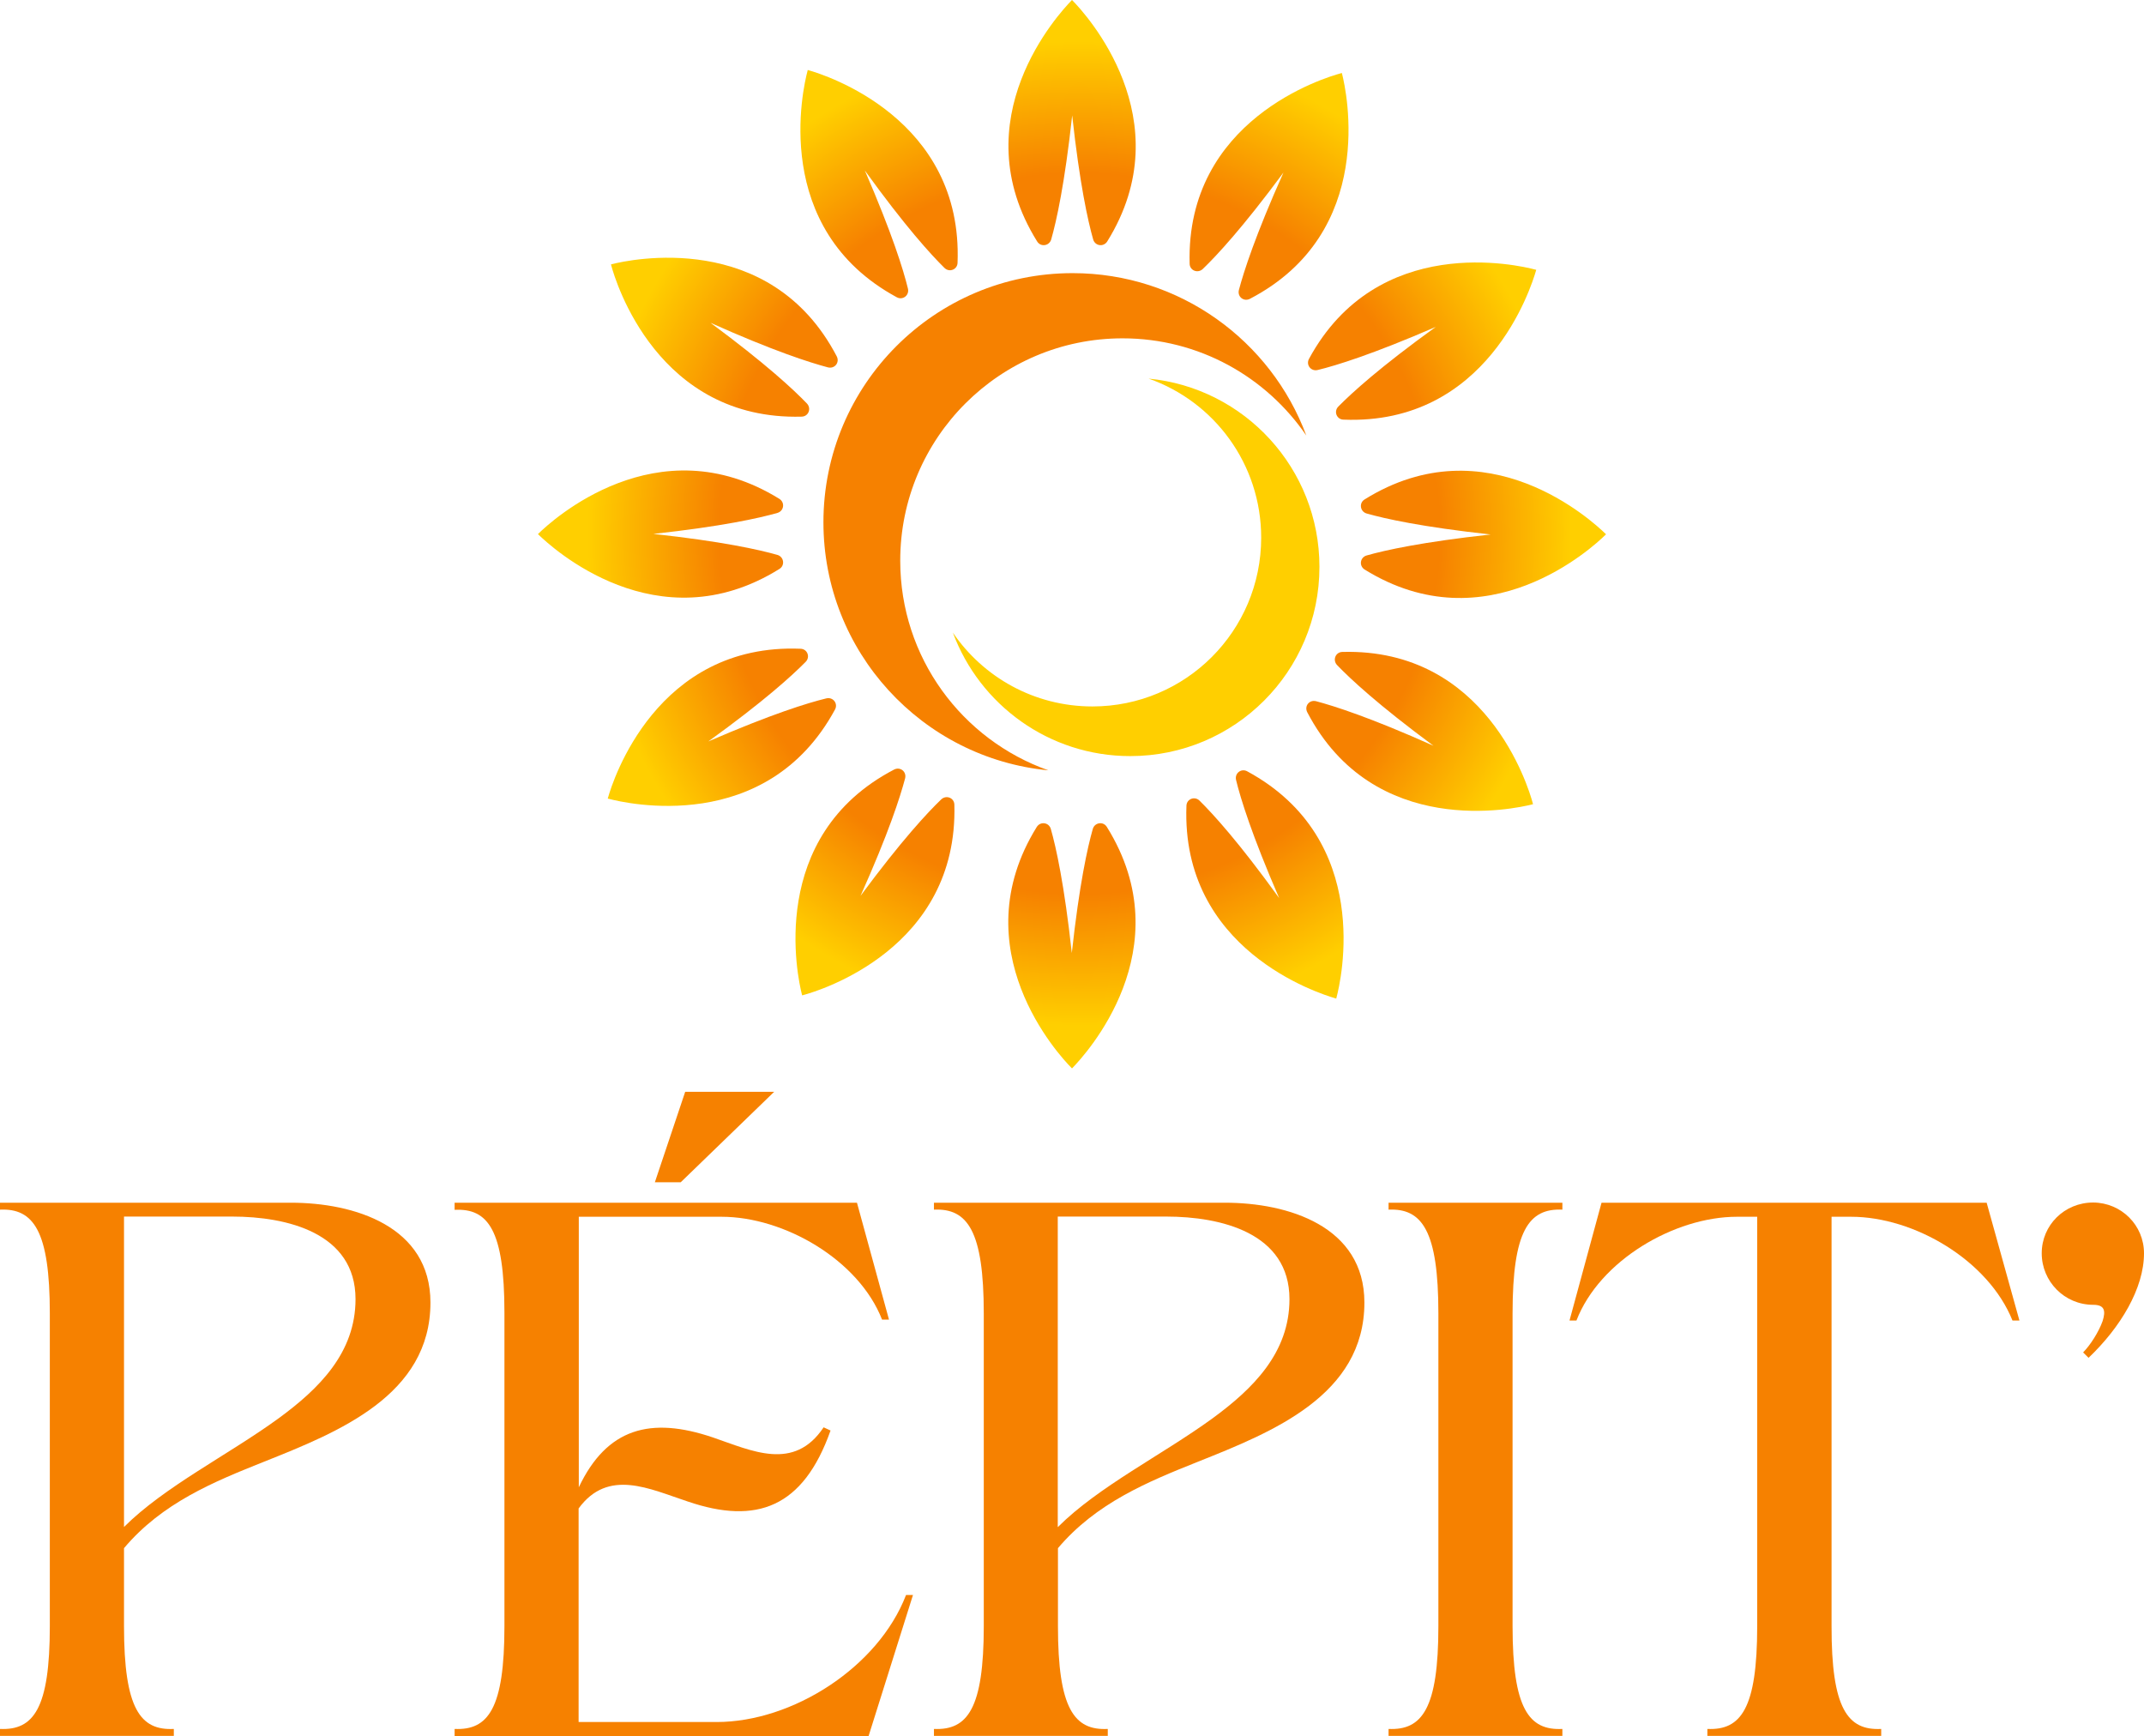 <svg xml:space="preserve" style="enable-background:new 0 0 1144.6 926.7;" viewBox="0 0 1144.6 926.7" y="0px" x="0px" xmlns:xlink="http://www.w3.org/1999/xlink" xmlns="http://www.w3.org/2000/svg" id="Layer_1" version="1.1">
<style type="text/css">
	.st0{fill:#F68100;}
	.st1{clip-path:url(#SVGID_2_);}
	.st2{fill:#FFFFFF;}
	.st3{fill:#FFCF00;}
	.st4{fill:#E6E7E8;}
	.st5{opacity:0.44;fill:#F68100;}
	.st6{fill:url(#SVGID_5_);}
	.st7{fill:url(#SVGID_6_);}
	.st8{fill:url(#SVGID_7_);}
	.st9{fill:url(#SVGID_8_);}
	.st10{fill:url(#SVGID_9_);}
	.st11{fill:url(#SVGID_10_);}
	.st12{fill:url(#SVGID_11_);}
	.st13{fill:url(#SVGID_12_);}
	.st14{fill:url(#SVGID_13_);}
	.st15{fill:url(#SVGID_14_);}
	.st16{fill:url(#SVGID_15_);}
	.st17{fill:url(#SVGID_16_);}
	.st18{fill:url(#SVGID_17_);}
	.st19{fill:url(#SVGID_18_);}
	.st20{fill:url(#SVGID_19_);}
	.st21{fill:url(#SVGID_20_);}
	.st22{fill:url(#SVGID_21_);}
	.st23{fill:url(#SVGID_22_);}
	.st24{fill:url(#SVGID_23_);}
	.st25{fill:url(#SVGID_24_);}
	.st26{fill:url(#SVGID_25_);}
	.st27{fill:url(#SVGID_26_);}
	.st28{fill:url(#SVGID_27_);}
	.st29{fill:url(#SVGID_28_);}
	.st30{fill:url(#SVGID_29_);}
	.st31{fill:url(#SVGID_30_);}
	.st32{fill:url(#SVGID_31_);}
	.st33{fill:url(#SVGID_32_);}
	.st34{fill:url(#SVGID_33_);}
	.st35{fill:url(#SVGID_34_);}
	.st36{fill:url(#SVGID_35_);}
	.st37{fill:url(#SVGID_36_);}
	.st38{fill:url(#SVGID_37_);}
	.st39{fill:url(#SVGID_38_);}
	.st40{fill:url(#SVGID_39_);}
	.st41{fill:url(#SVGID_40_);}
</style>
<g>
	<g>
		<g>
			<g>
				<radialGradient gradientUnits="userSpaceOnUse" r="325.525" cy="284.795" cx="576.244" id="SVGID_2_">
					<stop style="stop-color:#F68100" offset="0.591"></stop>
					<stop style="stop-color:#FFCF00" offset="0.807"></stop>
				</radialGradient>
				<path d="M572.6,0.3c-0.1-0.1-0.2-0.2-0.3-0.3c-0.1,0.1-0.2,0.2-0.3,0.3
					c-6.5,6.7-59,63.3-18.3,128.6c1.9,3.1,6.5,2.4,7.5-1.1c2.8-9.8,7.2-29.6,11.2-66.2c4,36.5,8.4,56.4,11.2,66.2
					c1,3.5,5.5,4.2,7.5,1.1C631.6,63.7,579.2,7,572.6,0.3z" style="fill:url(#SVGID_2_);"></path>
				<radialGradient gradientUnits="userSpaceOnUse" r="325.525" cy="284.795" cx="576.244" id="SVGID_4_">
					<stop style="stop-color:#F68100" offset="0.591"></stop>
					<stop style="stop-color:#FFCF00" offset="0.807"></stop>
				</radialGradient>
				<path d="M572,570c0.1,0.1,0.2,0.2,0.3,0.3c0.1-0.1,0.2-0.2,0.3-0.3c6.5-6.7,59-63.3,18.3-128.6
					c-1.9-3.1-6.5-2.4-7.5,1.1c-2.8,9.8-7.2,29.6-11.2,66.2c-4-36.5-8.4-56.4-11.2-66.2c-1-3.5-5.5-4.2-7.5-1.1
					C513,506.7,565.4,563.4,572,570z" style="fill:url(#SVGID_4_);"></path>
				<radialGradient gradientUnits="userSpaceOnUse" r="325.525" cy="284.795" cx="576.244" id="SVGID_5_">
					<stop style="stop-color:#F68100" offset="0.591"></stop>
					<stop style="stop-color:#FFCF00" offset="0.807"></stop>
				</radialGradient>
				<path d="M857.1,285.5c0.1-0.1,0.2-0.2,0.3-0.3c-0.1-0.1-0.2-0.2-0.3-0.3c-6.7-6.5-63.3-59-128.6-18.3
					c-3.1,1.9-2.4,6.5,1.1,7.5c9.8,2.8,29.6,7.2,66.2,11.2c-36.5,4-56.4,8.4-66.2,11.2c-3.5,1-4.2,5.5-1.1,7.5
					C793.8,344.5,850.5,292,857.1,285.5z" class="st6"></path>
				<radialGradient gradientUnits="userSpaceOnUse" r="325.525" cy="284.795" cx="576.244" id="SVGID_6_">
					<stop style="stop-color:#F68100" offset="0.591"></stop>
					<stop style="stop-color:#FFCF00" offset="0.807"></stop>
				</radialGradient>
				<path d="M287.5,284.8c-0.1,0.1-0.2,0.2-0.3,0.3c0.1,0.1,0.2,0.2,0.3,0.3c6.7,6.5,63.3,59,128.6,18.3
					c3.1-1.9,2.4-6.5-1.1-7.5c-9.8-2.8-29.6-7.2-66.2-11.2c36.5-4,56.4-8.4,66.2-11.2c3.5-1,4.2-5.5,1.1-7.5
					C350.8,225.9,294.1,278.3,287.5,284.8z" class="st7"></path>
			</g>
			<g>
				<radialGradient gradientUnits="userSpaceOnUse" r="325.525" cy="284.795" cx="576.244" id="SVGID_7_">
					<stop style="stop-color:#F68100" offset="0.591"></stop>
					<stop style="stop-color:#FFCF00" offset="0.807"></stop>
				</radialGradient>
				<path d="M716.5,39.5c0-0.2-0.1-0.3-0.1-0.5c-0.1,0-0.3,0.1-0.5,0.1c-9,2.4-82.9,24.9-80.8,101.7
					c0.1,3.6,4.3,5.3,7,2.8c7.3-7,21.2-21.9,43.1-51.5c-15,33.5-21.2,52.9-23.8,62.7c-0.9,3.6,2.6,6.4,5.9,4.7
					C735.4,124,718.8,48.6,716.5,39.5z" class="st8"></path>
				<radialGradient gradientUnits="userSpaceOnUse" r="325.525" cy="284.795" cx="576.244" id="SVGID_8_">
					<stop style="stop-color:#F68100" offset="0.591"></stop>
					<stop style="stop-color:#FFCF00" offset="0.807"></stop>
				</radialGradient>
				<path d="M428.1,530.8c0,0.2,0.1,0.3,0.1,0.5c0.1,0,0.3-0.1,0.5-0.1c9-2.4,82.9-24.9,80.8-101.7
					c-0.1-3.6-4.3-5.3-7-2.8c-7.3,7-21.2,21.9-43.1,51.5c15-33.5,21.2-52.9,23.8-62.7c0.9-3.6-2.6-6.4-5.9-4.7
					C409.2,446.4,425.8,521.8,428.1,530.8z" class="st9"></path>
				<radialGradient gradientUnits="userSpaceOnUse" r="325.525" cy="284.795" cx="576.244" id="SVGID_9_">
					<stop style="stop-color:#F68100" offset="0.591"></stop>
					<stop style="stop-color:#FFCF00" offset="0.807"></stop>
				</radialGradient>
				<path d="M817.9,429.4c0.2,0,0.3-0.1,0.5-0.1c0-0.1-0.1-0.3-0.1-0.5c-2.4-9-24.9-82.9-101.7-80.8
					c-3.6,0.1-5.3,4.3-2.8,7c7,7.3,21.9,21.2,51.5,43.1c-33.5-15-52.9-21.2-62.7-23.8c-3.6-0.9-6.4,2.6-4.7,5.9
					C733.5,448.3,808.9,431.7,817.9,429.4z" class="st10"></path>
				<radialGradient gradientUnits="userSpaceOnUse" r="325.525" cy="284.795" cx="576.244" id="SVGID_10_">
					<stop style="stop-color:#F68100" offset="0.591"></stop>
					<stop style="stop-color:#FFCF00" offset="0.807"></stop>
				</radialGradient>
				<path d="M326.7,141c-0.2,0-0.3,0.1-0.5,0.1c0,0.1,0.1,0.3,0.1,0.5c2.4,9,24.9,82.9,101.7,80.8
					c3.6-0.1,5.3-4.3,2.8-7c-7-7.3-21.9-21.2-51.5-43.1c33.5,15,52.9,21.2,62.7,23.8c3.6,0.9,6.4-2.6,4.7-5.9
					C411.1,122.1,335.7,138.7,326.7,141z" class="st11"></path>
			</g>
			<g>
				<radialGradient gradientUnits="userSpaceOnUse" r="325.525" cy="284.795" cx="576.244" id="SVGID_11_">
					<stop style="stop-color:#F68100" offset="0.591"></stop>
					<stop style="stop-color:#FFCF00" offset="0.807"></stop>
				</radialGradient>
				<path d="M820,144.5c0.1-0.2,0.1-0.3,0.1-0.5c-0.1,0-0.3-0.1-0.5-0.1c-9-2.4-84.2-19.9-120.8,47.7
					c-1.7,3.2,1.1,6.8,4.7,5.9c9.9-2.4,29.3-8.4,63-23c-29.8,21.5-44.8,35.2-52,42.5c-2.6,2.6-0.9,6.9,2.7,7
					C794.1,227.1,817.4,153.5,820,144.5z" class="st12"></path>
				<radialGradient gradientUnits="userSpaceOnUse" r="325.525" cy="284.795" cx="576.244" id="SVGID_12_">
					<stop style="stop-color:#F68100" offset="0.591"></stop>
					<stop style="stop-color:#FFCF00" offset="0.807"></stop>
				</radialGradient>
				<path d="M324.6,425.8c-0.1,0.2-0.1,0.3-0.1,0.5c0.1,0,0.3,0.1,0.5,0.1c9,2.4,84.2,19.9,120.8-47.7
					c1.7-3.2-1.1-6.8-4.7-5.9c-9.9,2.4-29.3,8.4-63,23c29.8-21.5,44.8-35.2,52-42.5c2.6-2.6,0.9-6.9-2.7-7
					C350.5,343.2,327.1,416.8,324.6,425.8z" class="st13"></path>
				<radialGradient gradientUnits="userSpaceOnUse" r="325.525" cy="284.795" cx="576.244" id="SVGID_13_">
					<stop style="stop-color:#F68100" offset="0.591"></stop>
					<stop style="stop-color:#FFCF00" offset="0.807"></stop>
				</radialGradient>
				<path d="M712.9,532.9c0.2,0.1,0.3,0.1,0.5,0.1c0-0.1,0.1-0.3,0.1-0.5c2.4-9,19.9-84.2-47.7-120.8
					c-3.2-1.7-6.8,1.1-5.9,4.7c2.4,9.9,8.4,29.3,23,63c-21.5-29.8-35.2-44.8-42.5-52c-2.6-2.6-6.9-0.9-7,2.7
					C630.4,507,704,530.3,712.9,532.9z" class="st14"></path>
				<radialGradient gradientUnits="userSpaceOnUse" r="325.525" cy="284.795" cx="576.244" id="SVGID_14_">
					<stop style="stop-color:#F68100" offset="0.591"></stop>
					<stop style="stop-color:#FFCF00" offset="0.807"></stop>
				</radialGradient>
				<path d="M431.7,37.5c-0.2-0.1-0.3-0.1-0.5-0.1c0,0.1-0.1,0.3-0.1,0.5c-2.4,9-19.9,84.2,47.7,120.8
					c3.2,1.7,6.8-1.1,5.9-4.7c-2.4-9.9-8.4-29.3-23-63c21.5,29.8,35.2,44.8,42.5,52c2.6,2.6,6.9,0.9,7-2.7
					C514.2,63.3,440.6,40,431.7,37.5z" class="st15"></path>
			</g>
			<g>
				<path d="M480.6,299.3c0-65.5,53.1-118.7,118.7-118.7c40.8,0,76.7,20.6,98.1,51.9c-18.8-50.6-67.6-86.7-124.8-86.7
					c-73.5,0-133,59.6-133,133c0,69.1,52.7,125.9,120.1,132.4C513.6,394.9,480.6,351,480.6,299.3z" class="st0"></path>
				<path d="M673.3,287c0,49.8-40.3,90.1-90.1,90.1c-31,0-58.3-15.6-74.5-39.4c14.3,38.5,51.3,65.9,94.7,65.9
					c55.8,0,101-45.2,101-101c0-52.5-40-95.6-91.2-100.5C648.3,214.4,673.3,247.8,673.3,287z" class="st3"></path>
			</g>
		</g>
	</g>
	<g>
		<path d="M92.8,922.9v3.7H0v-3.7c17.9,0.8,26.6-10.8,26.6-54.9V701.1c0-44.1-8.7-56.2-26.6-55.4V642h155.3
			c33.7,0,74.5,12.5,74.5,53.3c0,49.5-49.1,69.1-88.7,84.9C114,791,86.6,802.2,66.2,826.4V868C66.2,912.1,74.9,923.8,92.8,922.9z
			 M66.2,815.1c21.6-21.6,55.4-38.3,82.4-57.9c21.6-15.8,41.2-35,41.2-63.7c0-35.4-36.6-44.1-65.8-44.1H66.2V815.1z" class="st0"></path>
		<path d="M242.7,922.9c17.9,0.8,26.6-10.8,26.6-54.9V700.7c0-44.1-8.7-55.8-26.6-54.9V642h214.8l17.1,62.4h-3.7
			c-12.5-32-52.4-54.9-85.7-54.9h-76.2v144.4c15-31.6,38.3-37.9,71.6-26.6c20.8,7.1,43.3,18.3,59.1-5.4l3.7,1.7
			c-14.6,41.2-39.5,50.4-76.2,37.9c-20.4-6.7-42.5-17.9-58.3,3.7v114h73.7c40.4,0,86.2-29.1,101.1-67.8h3.7l-23.7,75.3h-221V922.9z
			 M349.6,631.1l16.2-48.3h47.5l-49.9,48.3H349.6z" class="st0"></path>
		<path d="M591.4,922.9v3.7h-92.8v-3.7c17.9,0.8,26.6-10.8,26.6-54.9V701.1c0-44.1-8.7-56.2-26.6-55.4V642h155.3
			c33.7,0,74.5,12.5,74.5,53.3c0,49.5-49.1,69.1-88.7,84.9c-27.1,10.8-54.5,22.1-74.9,46.2V868C564.8,912.1,573.5,923.8,591.4,922.9
			z M564.8,815.1c21.6-21.6,55.4-38.3,82.4-57.9c21.6-15.8,41.2-35,41.2-63.7c0-35.4-36.6-44.1-65.8-44.1h-57.9V815.1z" class="st0"></path>
		<path d="M834.1,645.7c-17.9-0.8-26.6,11.2-26.6,55.4V868c0,44.1,8.7,55.8,26.6,54.9v3.7h-92.8v-3.7
			c17.9,0.8,26.6-10.8,26.6-54.9V701.1c0-44.1-8.7-56.2-26.6-55.4V642h92.8V645.7z" class="st0"></path>
		<path d="M1004.3,922.9v3.7h-92.8v-3.7c17.9,0.8,26.6-10.8,26.6-54.9V649.5h-10.8c-33.3,0-73.3,23.3-85.7,55.4h-3.7
			l17.1-62.9h205.6l17.5,62.9h-3.7c-12.9-32.1-52.4-55.4-86.2-55.4h-10.4V868C977.7,912.1,986.4,923.8,1004.3,922.9z" class="st0"></path>
		<path d="M1144.6,669c0,18.7-12.5,39.5-29.6,55.8l-2.9-2.9c3.7-3.7,8.3-10.8,10.4-16.7c1.7-5.4,1.2-8.7-5-8.7
			c-15.4,0-27.5-12.5-27.5-27.5s12.1-27.1,27.5-27.1C1132.5,642,1144.6,654,1144.6,669z" class="st0"></path>
	</g>
</g>
</svg>

